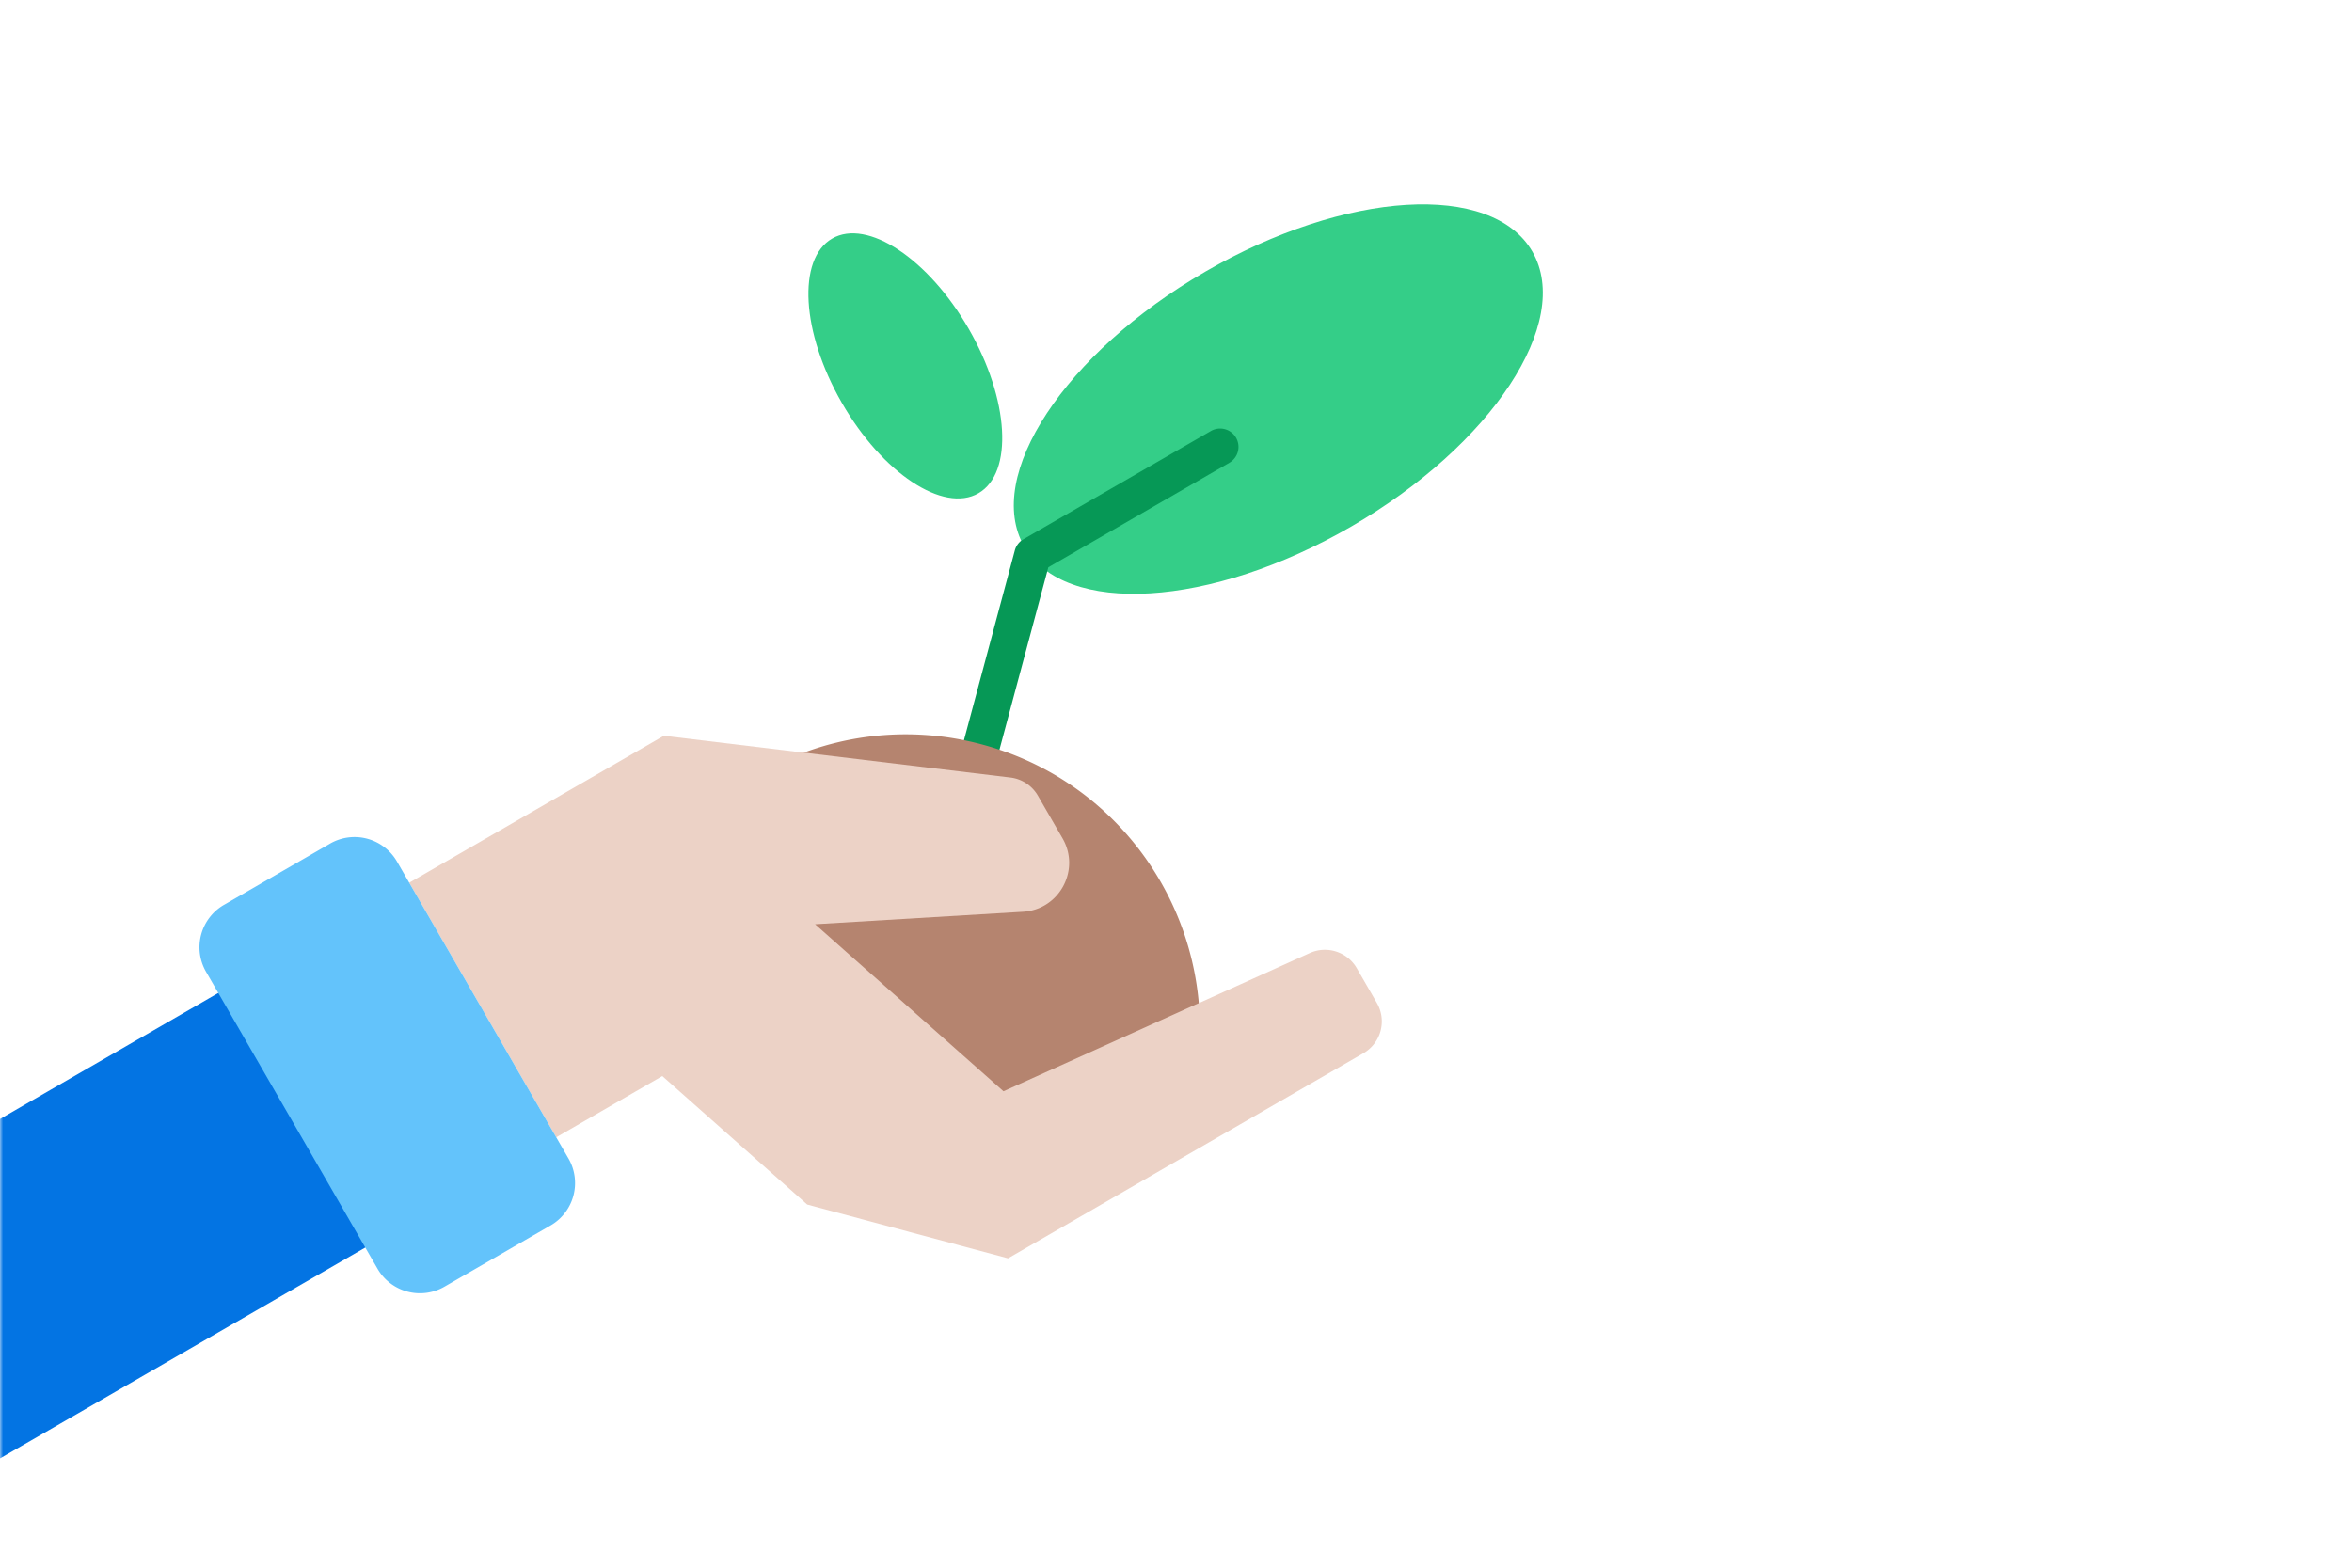 <svg fill="none" viewBox="0 0 384 256" xmlns="http://www.w3.org/2000/svg">
  <mask id="a" x="0" y="0" width="384" height="256" maskUnits="userSpaceOnUse">
    <path fill="#F4F8FA" d="M0 0h384v256H0z" />
  </mask>
  <g mask="url(#a)">
    <path
      d="M220.65 85.96c22.913-13.29 36.137-33.372 29.538-44.854s-30.523-10.018-53.436 3.272c-22.912 13.29-36.137 33.372-29.538 44.854 6.599 11.483 30.523 10.018 53.436-3.272zM158.18 53.734c-6.599-11.483-16.593-18.098-22.321-14.776s-5.022 15.324 1.577 26.807c6.599 11.483 16.592 18.098 22.321 14.776 5.728-3.322 5.022-15.324-1.577-26.807z"
      fill="#34CE88" />
    <path
      d="M201.8 71.478a3 3 0 01-1.099 4.098l-29.542 17.056-8.478 31.641a3 3 0 01-5.796-1.553l8.8-32.84a3 3 0 011.398-1.823l30.618-17.678a3.001 3.001 0 014.099 1.099z"
      clip-rule="evenodd" fill="#069856" fill-rule="evenodd" />
    <path
      d="M191.95 186.98l-91.75-24.584a48.325 48.325 0 011.322-6.893c6.861-25.606 33.181-40.802 58.788-33.941 25.606 6.861 40.802 33.181 33.941 58.788a48.638 48.638 0 01-2.301 6.63z"
      fill="#B5846F" />
    <path
      d="M108.38 120.15l56.59 6.818a6.004 6.004 0 014.479 2.957l4.028 6.977c2.973 5.15-.513 11.629-6.449 11.985l-33.952 2.038 30.758 27.275 50.012-22.57a6 6 0 017.664 2.469l3.286 5.69a6 6 0 01-2.197 8.196l-58.023 33.5-32.785-8.785-23.66-20.981-17.321 10-24-41.569 41.57-24z"
      fill="#ECD2C6" />
    <path d="M53.825 151.65l24 41.569-101.32 58.5-24-41.569 101.32-58.5z" fill="#0374e3" />
    <path
      d="M53.887 137.76a8 8 0 0110.928 2.928l28 48.497a8.001 8.001 0 01-2.928 10.929l-17.32 10a8 8 0 01-10.928-2.929l-28-48.497a8 8 0 012.928-10.928l17.32-10z"
      fill="#63C3FB" />
  </g>
</svg>
